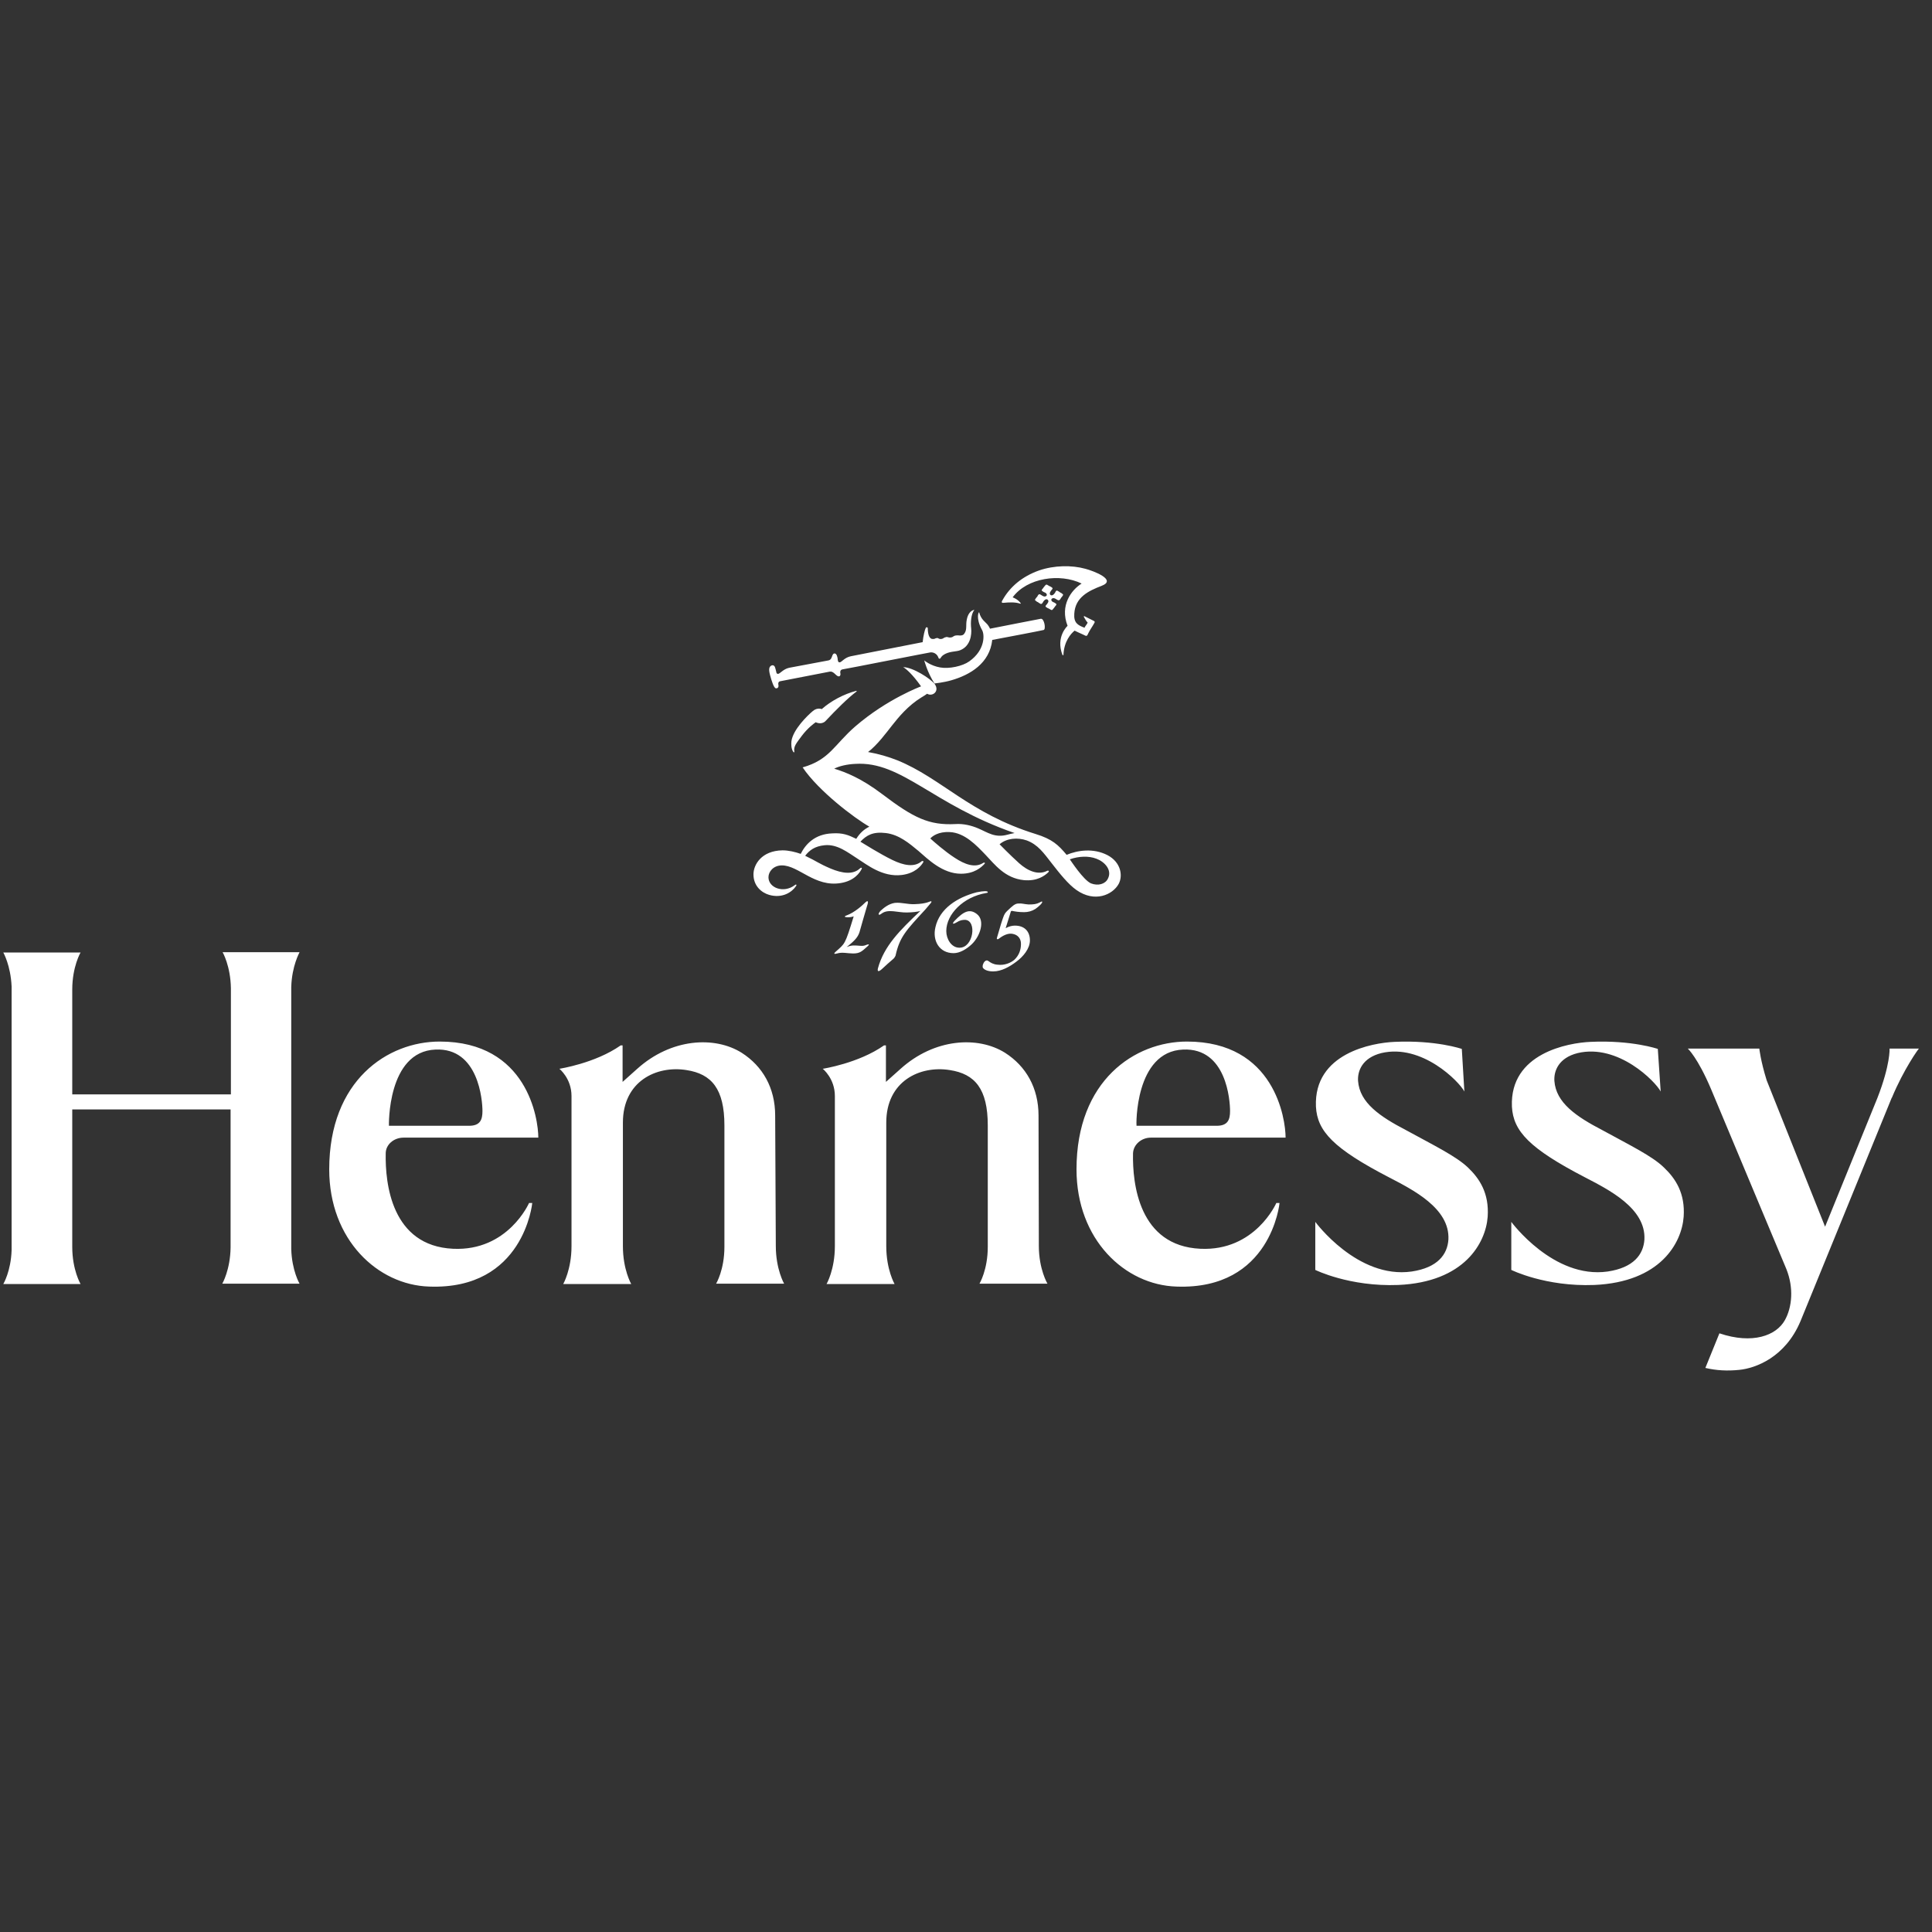 <?xml version="1.0" encoding="UTF-8"?>
<svg width="111px" height="111px" viewBox="0 0 111 111" version="1.1" xmlns="http://www.w3.org/2000/svg" xmlns:xlink="http://www.w3.org/1999/xlink">
    <rect x="0" y="0" width="111" height="111" fill="#333333" stroke="none"/>
    <title>Logo_hennessy</title>
    <g id="Vivid-Website-2024" stroke="none" stroke-width="1" fill="none" fill-rule="evenodd">
        <g id="Spec-Home-Desktop" transform="translate(-364, -3356)" fill="#FFFFFF" fill-rule="nonzero">
            <g id="Section-Client-Logos" transform="translate(156, 3048)">
                <g id="hennessy-vector-logo-2022" transform="translate(208.19, 340.531)">
                    <path d="M50.252,23.096 C50.6,21.826 51.499,20.925 52.691,19.802 C52.563,19.857 52.159,19.894 51.921,19.894 C51.407,19.912 50.857,19.673 50.472,19.949 C50.27,20.115 50.215,19.986 50.417,19.784 C50.582,19.636 50.857,19.397 51.224,19.342 C51.609,19.305 51.939,19.434 52.361,19.416 C53.076,19.397 53.26,19.232 53.296,19.25 C53.388,19.268 53.278,19.36 52.985,19.71 C51.866,20.925 51.499,21.293 51.261,22.378 C51.242,22.415 51.206,22.489 51.151,22.544 C50.93,22.728 50.692,22.949 50.472,23.151 C50.307,23.298 50.197,23.317 50.252,23.096 M61.274,16.839 C61.806,16.655 62.356,16.637 62.797,16.803 C63.255,16.968 63.732,17.447 63.457,17.962 C63.31,18.256 62.907,18.385 62.485,18.22 C62.045,18.017 61.329,16.913 61.274,16.839 M57.698,15.423 L57.698,15.423 C56.964,15.625 56.561,15.294 55.992,15.055 C55.644,14.907 55.167,14.779 54.69,14.815 C53.186,14.889 52.306,14.466 50.509,13.104 C49.298,12.184 48.4,11.834 47.739,11.632 C48.014,11.485 48.491,11.374 48.95,11.356 C51.627,11.19 53.37,13.693 58.101,15.331 C57.936,15.367 57.808,15.386 57.698,15.423 M64.08,18.256 C64.337,17.778 64.209,17.005 63.438,16.6 C62.613,16.177 61.714,16.324 61.091,16.582 C60.614,16.011 60.266,15.68 59.312,15.386 C55.516,14.208 53.902,12.184 51.371,11.153 C50.857,10.951 50.307,10.785 49.683,10.675 C50.215,10.27 50.729,9.571 51.077,9.129 C51.426,8.688 51.976,8.007 52.764,7.528 C52.948,7.418 52.948,7.418 53.076,7.326 C53.37,7.51 53.81,7.197 53.516,6.774 C53.278,6.461 52.251,5.799 51.701,5.799 C51.866,5.891 52.233,6.203 52.728,6.903 C52.728,6.903 50.784,7.62 48.95,9.203 C47.739,10.252 47.483,11.117 45.924,11.558 C46.841,12.92 48.913,14.484 49.757,14.963 C49.463,15.11 49.225,15.312 49.005,15.662 C48.546,15.441 48.234,15.312 47.629,15.349 C46.621,15.386 46.089,15.975 45.814,16.527 C45.502,16.416 45.117,16.324 44.768,16.324 C43.558,16.343 43.099,17.152 43.099,17.704 C43.099,18.367 43.558,18.753 43.998,18.882 C44.768,19.103 45.318,18.716 45.538,18.385 C45.612,18.293 45.538,18.256 45.465,18.33 C44.823,18.808 43.961,18.477 43.961,17.87 C43.961,17.539 44.255,17.189 44.732,17.189 C45.704,17.189 46.621,18.459 48.124,18.201 C48.895,18.072 49.207,17.612 49.317,17.391 C49.353,17.318 49.28,17.299 49.225,17.355 C48.821,17.741 48.198,17.649 47.538,17.373 C46.804,17.06 46.804,16.987 46.07,16.637 C46.309,16.324 46.621,16.085 47.189,16.03 C47.923,15.956 48.528,16.453 49.078,16.803 C49.628,17.152 50.509,17.87 51.609,17.741 C52.379,17.649 52.728,17.226 52.856,17.005 C52.893,16.95 52.82,16.913 52.764,16.95 C52.343,17.318 51.719,17.189 51.077,16.876 C50.362,16.527 49.427,15.938 49.243,15.827 C49.592,15.459 49.958,15.239 50.71,15.331 C51.462,15.423 52.049,15.919 52.581,16.361 C53.113,16.821 53.957,17.668 55.02,17.668 C55.791,17.668 56.194,17.299 56.377,17.097 C56.433,17.042 56.359,17.005 56.304,17.042 C55.827,17.355 55.24,17.134 54.654,16.747 C54.085,16.379 53.443,15.809 53.26,15.643 C53.37,15.515 53.718,15.239 54.378,15.275 C55.24,15.312 55.919,16.048 56.433,16.582 C56.946,17.115 57.533,17.925 58.633,18.036 C59.404,18.109 59.844,17.778 60.046,17.576 C60.101,17.52 60.046,17.465 59.972,17.502 C59.459,17.76 58.872,17.52 58.358,17.06 C57.808,16.563 57.258,15.993 57.239,15.975 C57.643,15.625 58.267,15.57 58.798,15.754 C59.44,15.993 59.77,16.471 60.229,17.06 C60.687,17.649 61.183,18.275 61.659,18.606 C62.705,19.342 63.732,18.882 64.08,18.256 M48.858,20.115 C48.766,20.152 48.638,20.17 48.51,20.17 C48.326,20.17 48.29,20.115 48.455,20.06 C48.913,19.894 49.372,19.471 49.5,19.342 C49.683,19.158 49.72,19.25 49.628,19.508 C49.573,19.673 49.188,21.035 49.188,21.035 C49.078,21.366 48.84,21.569 48.455,21.881 C48.766,21.753 48.931,21.789 49.225,21.808 C49.427,21.826 49.5,21.789 49.592,21.753 C49.738,21.697 49.775,21.734 49.665,21.826 C49.335,22.121 49.225,22.249 48.821,22.249 C48.51,22.249 48.198,22.157 47.904,22.249 C47.721,22.305 47.703,22.249 47.813,22.157 C48.363,21.661 48.345,21.789 48.858,20.115 M58.083,22.617 C58.377,22.341 58.468,22.01 58.468,21.697 C58.468,21.385 58.285,21.182 58.01,21.127 C57.79,21.072 57.533,21.164 57.295,21.329 C57.221,21.385 57.148,21.458 57.093,21.421 C57.056,21.403 57.111,21.293 57.148,21.145 C57.203,20.98 57.295,20.612 57.423,20.244 C57.515,19.968 57.57,19.912 57.68,19.802 C57.973,19.526 58.12,19.379 58.322,19.379 C58.523,19.36 58.633,19.416 58.908,19.434 C59.202,19.434 59.349,19.416 59.532,19.324 C59.605,19.287 59.66,19.25 59.679,19.268 C59.752,19.324 59.459,19.581 59.294,19.692 C59.092,19.82 58.872,19.876 58.652,19.876 C58.34,19.876 58.138,19.839 57.955,19.802 C57.918,19.802 57.881,19.82 57.881,19.857 C57.79,20.133 57.698,20.465 57.588,20.796 C57.79,20.685 57.973,20.649 58.12,20.649 C58.688,20.649 58.982,20.998 58.982,21.495 C58.982,21.973 58.597,22.433 58.193,22.728 C57.826,23.004 57.35,23.28 56.873,23.28 C56.598,23.28 56.377,23.206 56.286,23.078 C56.267,23.059 56.267,23.022 56.267,22.986 C56.267,22.857 56.359,22.691 56.469,22.654 C56.543,22.636 56.579,22.673 56.634,22.709 C56.708,22.765 56.873,22.875 57.111,22.893 C57.533,22.949 57.881,22.783 58.083,22.617 M56.561,18.716 C56.561,18.735 56.561,18.772 56.488,18.772 C55.149,18.992 54.177,20.004 54.177,20.961 C54.177,21.421 54.47,21.918 54.929,21.918 C55.736,21.937 55.956,20.354 55.259,20.317 C55.112,20.317 54.965,20.336 54.764,20.465 C54.617,20.557 54.452,20.593 54.654,20.373 C55.167,19.839 55.516,19.655 55.937,19.986 C56.414,20.354 56.139,21.237 55.644,21.716 C55.332,22.01 54.947,22.231 54.599,22.231 C53.773,22.231 53.37,21.513 53.553,20.741 C53.792,19.673 54.8,19.029 55.919,18.735 C56.359,18.643 56.543,18.661 56.561,18.716 M44.053,6.259 C43.961,5.909 43.998,5.78 44.126,5.707 C44.2,5.67 44.31,5.688 44.346,5.835 C44.365,5.872 44.383,5.983 44.401,6.038 C44.42,6.148 44.438,6.185 44.511,6.185 C44.621,6.185 44.805,5.909 45.153,5.835 C45.153,5.835 46.052,5.67 47.409,5.412 C47.611,5.375 47.593,5.136 47.684,5.044 C47.758,4.971 47.868,5.026 47.904,5.173 C47.923,5.21 47.941,5.32 47.941,5.375 C47.959,5.486 47.978,5.523 48.051,5.523 C48.161,5.523 48.326,5.247 48.693,5.173 L52.82,4.363 C52.856,3.995 52.948,3.627 53.003,3.535 C53.04,3.48 53.113,3.517 53.113,3.554 C53.113,3.867 53.186,4.161 53.37,4.179 C53.535,4.198 53.498,4.143 53.645,4.124 C53.755,4.124 53.718,4.198 53.902,4.179 C54.03,4.161 53.993,4.106 54.177,4.069 C54.268,4.051 54.305,4.124 54.47,4.087 C54.58,4.069 54.58,3.995 54.745,3.977 C54.892,3.959 54.91,3.995 55.039,3.977 C55.149,3.959 55.185,3.922 55.24,3.83 C55.369,3.627 55.295,3.37 55.35,3.094 C55.405,2.762 55.571,2.542 55.791,2.505 C55.589,2.762 55.571,3.259 55.607,3.572 C55.644,3.922 55.571,4.584 54.984,4.823 C54.764,4.915 54.452,4.879 54.14,5.026 C53.883,5.155 53.883,5.247 53.828,5.302 C53.81,5.32 53.755,5.32 53.737,5.283 C53.608,4.897 53.26,4.952 53.26,4.952 C52.966,5.007 52.489,5.099 52.489,5.099 C51.224,5.339 49.133,5.762 48.216,5.927 C48.106,5.946 48.069,6.038 48.088,6.13 C48.124,6.277 48.051,6.369 47.941,6.314 C47.813,6.259 47.684,6.019 47.483,6.056 L44.64,6.608 C44.53,6.627 44.511,6.719 44.53,6.811 C44.566,6.958 44.475,7.032 44.383,7.013 C44.273,6.995 44.145,6.608 44.053,6.259 M56.231,3.664 C55.846,2.965 56.047,2.597 56.066,2.652 C56.176,3.075 56.433,3.204 56.561,3.37 C56.598,3.425 56.653,3.498 56.689,3.59 C57.496,3.425 59.422,3.057 59.605,3.02 C59.807,2.983 59.917,3.627 59.77,3.664 C59.55,3.719 57.606,4.087 56.818,4.235 C56.671,5.578 55.552,6.24 54.47,6.553 C54.03,6.682 53.498,6.737 53.498,6.737 C53.076,6.075 52.911,5.412 52.911,5.412 C52.911,5.412 53.278,5.725 53.828,5.817 C54.342,5.909 55.112,5.743 55.497,5.467 C56.433,4.805 56.377,3.903 56.231,3.664 M60.229,1.879 C60.211,1.898 60.174,1.99 60.321,2.063 C60.376,2.082 60.376,2.082 60.431,2.118 C60.522,2.174 60.522,2.192 60.467,2.266 C60.431,2.302 60.431,2.302 60.394,2.358 C60.357,2.394 60.376,2.394 60.321,2.45 C60.266,2.523 60.247,2.542 60.156,2.486 C60.101,2.45 60.101,2.45 60.064,2.431 C60.009,2.413 60.009,2.413 59.954,2.376 C59.862,2.321 59.862,2.302 59.917,2.229 C59.954,2.192 59.954,2.192 59.99,2.137 C60.101,1.99 60.009,1.934 59.99,1.916 C59.972,1.898 59.88,1.861 59.77,2.008 C59.734,2.045 59.734,2.063 59.715,2.1 C59.66,2.174 59.624,2.192 59.55,2.137 C59.477,2.1 59.495,2.1 59.44,2.063 C59.385,2.045 59.385,2.045 59.349,2.008 C59.257,1.953 59.257,1.934 59.312,1.861 C59.349,1.806 59.349,1.806 59.385,1.769 C59.422,1.732 59.422,1.714 59.44,1.677 C59.495,1.603 59.532,1.585 59.605,1.64 C59.66,1.677 59.66,1.677 59.697,1.695 C59.844,1.787 59.917,1.714 59.935,1.695 C59.954,1.677 59.99,1.585 59.844,1.511 C59.789,1.493 59.789,1.493 59.734,1.456 C59.642,1.401 59.642,1.382 59.697,1.309 C59.734,1.272 59.734,1.272 59.77,1.217 C59.807,1.18 59.789,1.18 59.844,1.125 C59.899,1.051 59.935,1.033 60.009,1.088 C60.064,1.125 60.064,1.125 60.101,1.143 C60.156,1.162 60.156,1.162 60.211,1.198 C60.302,1.254 60.302,1.272 60.247,1.346 C60.211,1.382 60.211,1.382 60.174,1.438 C60.064,1.603 60.174,1.658 60.174,1.658 C60.174,1.658 60.266,1.732 60.394,1.566 C60.431,1.53 60.431,1.511 60.449,1.474 C60.504,1.382 60.522,1.382 60.614,1.438 C60.687,1.474 60.669,1.474 60.724,1.511 C60.779,1.53 60.779,1.53 60.816,1.566 C60.908,1.622 60.908,1.64 60.852,1.714 C60.816,1.769 60.816,1.769 60.779,1.806 C60.742,1.861 60.742,1.861 60.724,1.898 C60.669,1.971 60.632,1.971 60.559,1.934 C60.504,1.898 60.504,1.898 60.467,1.879 C60.321,1.787 60.247,1.861 60.229,1.879 M57.405,1.953 C57.826,1.198 58.523,0.591 59.514,0.241 C60.376,-0.053 61.384,-0.071 62.173,0.149 C62.595,0.26 64.007,0.775 63.108,1.125 C62.338,1.419 61.586,1.787 61.531,2.726 C61.494,3.259 61.733,3.388 62.118,3.535 C62.191,3.388 62.228,3.388 62.301,3.241 C62.21,3.149 62.155,3.038 62.081,2.91 C62.063,2.891 62.1,2.854 62.118,2.873 C62.301,2.965 62.485,3.057 62.668,3.149 C62.723,3.186 62.705,3.222 62.686,3.259 C62.576,3.462 62.448,3.627 62.338,3.848 C62.246,4.069 62.228,4.014 62.026,3.922 C61.861,3.848 61.696,3.774 61.549,3.701 C61.329,3.885 60.944,4.308 60.908,5.099 C60.908,5.118 60.871,5.118 60.852,5.099 C60.449,4.051 61.146,3.425 61.146,3.425 C60.687,2.247 61.366,1.364 61.953,0.996 C60.706,0.389 58.817,0.665 57.991,1.787 C58.175,1.861 58.322,1.953 58.45,2.118 C58.468,2.137 58.45,2.155 58.432,2.155 C58.138,2.045 57.698,2.082 57.515,2.1 C57.386,2.118 57.313,2.1 57.405,1.953 M45.869,9.755 C45.575,10.16 45.392,10.344 45.447,10.657 C45.447,10.693 45.428,10.712 45.392,10.675 C45.263,10.491 45.263,10.233 45.282,10.049 C45.373,9.387 46.199,8.577 46.511,8.32 C46.767,8.099 47.024,8.209 47.024,8.209 C47.538,7.749 48.29,7.344 49.005,7.16 C49.023,7.16 49.041,7.179 49.023,7.197 C48.51,7.584 47.886,8.209 47.226,8.908 C46.987,9.129 46.676,8.964 46.676,8.964 C46.547,9.056 46.217,9.295 45.869,9.755 M67.785,27.77 C70.279,27.659 70.481,30.696 70.481,31.303 C70.481,31.8 70.353,32.149 69.711,32.149 L65.107,32.149 C65.089,32.149 64.997,27.88 67.785,27.77 M65.933,32.83 L73.672,32.83 C73.672,31.763 73.049,27.31 68.005,27.31 C65.016,27.31 61.659,29.536 61.659,34.652 C61.659,38.7 64.447,41.295 67.4,41.387 C72.847,41.589 73.324,36.584 73.324,36.584 L73.14,36.584 C73.14,36.584 71.93,39.363 68.775,39.215 C65.236,39.05 64.869,35.462 64.906,33.732 C64.924,33.235 65.382,32.83 65.933,32.83 M108.5,30.548 L108.5,30.53 C106.721,34.873 103.512,42.767 103.255,43.374 C102.374,45.472 100.651,46.079 99.752,46.171 C99.055,46.245 98.413,46.208 97.789,46.061 L98.596,44.073 C100.504,44.717 101.861,44.202 102.356,43.319 C102.778,42.565 102.87,41.46 102.448,40.393 L98.12,30.052 L98.12,30.052 C97.349,28.23 96.781,27.715 96.781,27.715 L100.889,27.715 C100.889,27.715 100.962,28.414 101.311,29.536 L104.667,37.946 L107.675,30.548 C108.427,28.616 108.372,27.715 108.372,27.715 L110.059,27.715 C110.041,27.715 109.197,28.874 108.5,30.548 M95.405,34.542 C96.084,35.186 96.634,36.032 96.542,37.375 C96.432,38.884 95.204,41.129 91.407,41.295 C88.601,41.405 86.639,40.43 86.639,40.43 L86.639,37.67 C86.639,37.67 89.06,40.964 92.177,40.522 C93.663,40.301 94.231,39.547 94.287,38.682 C94.378,36.879 92.214,35.811 90.875,35.112 C87.684,33.456 86.749,32.462 86.675,31.045 C86.547,27.972 89.922,27.383 91.187,27.328 C93.571,27.218 95.057,27.733 95.057,27.733 L95.222,30.18 C94.928,29.61 92.783,27.42 90.453,27.972 C89.353,28.248 89.078,29.003 89.115,29.573 C89.206,30.824 90.362,31.616 91.884,32.407 C93.498,33.29 94.745,33.898 95.405,34.542 M84.144,34.542 C84.823,35.186 85.373,36.032 85.282,37.375 C85.171,38.884 83.943,41.129 80.146,41.295 C77.34,41.405 75.378,40.43 75.378,40.43 L75.378,37.67 C75.378,37.67 77.799,40.964 80.917,40.522 C82.402,40.301 82.971,39.547 83.026,38.682 C83.117,36.879 80.953,35.811 79.614,35.112 C76.423,33.456 75.488,32.462 75.415,31.045 C75.286,27.972 78.661,27.383 79.926,27.328 C82.31,27.218 83.796,27.733 83.796,27.733 L83.943,30.18 C83.649,29.61 81.503,27.42 79.174,27.972 C78.074,28.248 77.799,29.003 77.835,29.573 C77.927,30.824 79.083,31.616 80.605,32.407 C82.219,33.29 83.466,33.898 84.144,34.542 M59.495,39.05 C59.495,40.393 59.99,41.221 59.99,41.221 L56.084,41.221 C56.084,41.221 56.561,40.43 56.561,39.105 L56.561,32.131 C56.561,30.033 55.827,29.168 54.378,28.948 C52.654,28.672 50.729,29.592 50.729,31.965 L50.729,39.068 L50.729,39.068 C50.729,40.412 51.206,41.24 51.206,41.24 L47.299,41.24 C47.299,41.24 47.776,40.412 47.776,39.068 L47.776,30.438 C47.776,29.426 47.079,28.874 47.079,28.874 C47.079,28.874 49.133,28.561 50.6,27.531 L50.71,27.531 L50.71,29.628 C50.747,29.592 50.93,29.426 51.554,28.874 C53.498,27.126 55.992,26.979 57.551,27.954 C58.762,28.727 59.477,29.978 59.477,31.561 L59.495,39.05 Z M16.543,24.182 L16.543,39.234 C16.579,40.467 17.02,41.221 17.02,41.221 L12.581,41.221 C12.581,41.221 13.04,40.43 13.058,39.142 L13.058,31.211 L3.961,31.211 L3.961,39.105 C3.961,40.43 4.438,41.24 4.438,41.24 L0,41.24 C0,41.24 0.44,40.504 0.477,39.289 L0.477,24.145 C0.422,22.93 0,22.194 0,22.194 L4.438,22.194 C4.438,22.194 3.961,23.004 3.961,24.329 L3.961,30.346 L13.076,30.346 L13.076,24.255 C13.058,22.967 12.6,22.176 12.6,22.176 L17.02,22.176 C17.02,22.194 16.579,22.949 16.543,24.182 M44.383,39.05 C44.383,40.393 44.86,41.221 44.86,41.221 L40.953,41.221 C40.953,41.221 41.43,40.43 41.43,39.105 L41.43,32.131 C41.43,30.033 40.697,29.168 39.248,28.948 C37.524,28.672 35.598,29.592 35.598,31.965 L35.598,39.068 L35.598,39.068 C35.598,40.412 36.075,41.24 36.075,41.24 L32.169,41.24 C32.169,41.24 32.645,40.412 32.645,39.068 L32.645,30.438 C32.645,29.426 31.948,28.874 31.948,28.874 C31.948,28.874 34.003,28.561 35.47,27.531 L35.58,27.531 L35.58,29.628 C35.616,29.592 35.8,29.426 36.423,28.874 C38.368,27.126 40.862,26.979 42.421,27.954 C43.631,28.727 44.346,29.978 44.346,31.561 L44.383,39.05 Z M24.833,27.77 C27.308,27.659 27.529,30.696 27.529,31.303 C27.529,31.8 27.4,32.149 26.758,32.149 L22.155,32.149 C22.155,32.149 22.045,27.88 24.833,27.77 M22.998,32.83 L30.738,32.83 C30.738,31.763 30.114,27.31 25.071,27.31 C22.081,27.31 18.725,29.536 18.725,34.652 C18.725,38.7 21.513,41.295 24.466,41.387 C29.913,41.589 30.39,36.584 30.39,36.584 L30.206,36.584 C30.206,36.584 28.996,39.363 25.841,39.215 C22.302,39.05 21.935,35.462 21.971,33.732 C21.971,33.235 22.43,32.83 22.998,32.83" id="Shape"></path>
                </g>
            </g>
        </g>
        <g id="V-Truck-Artwork-Jura-2-outline"></g>
    </g>
</svg>